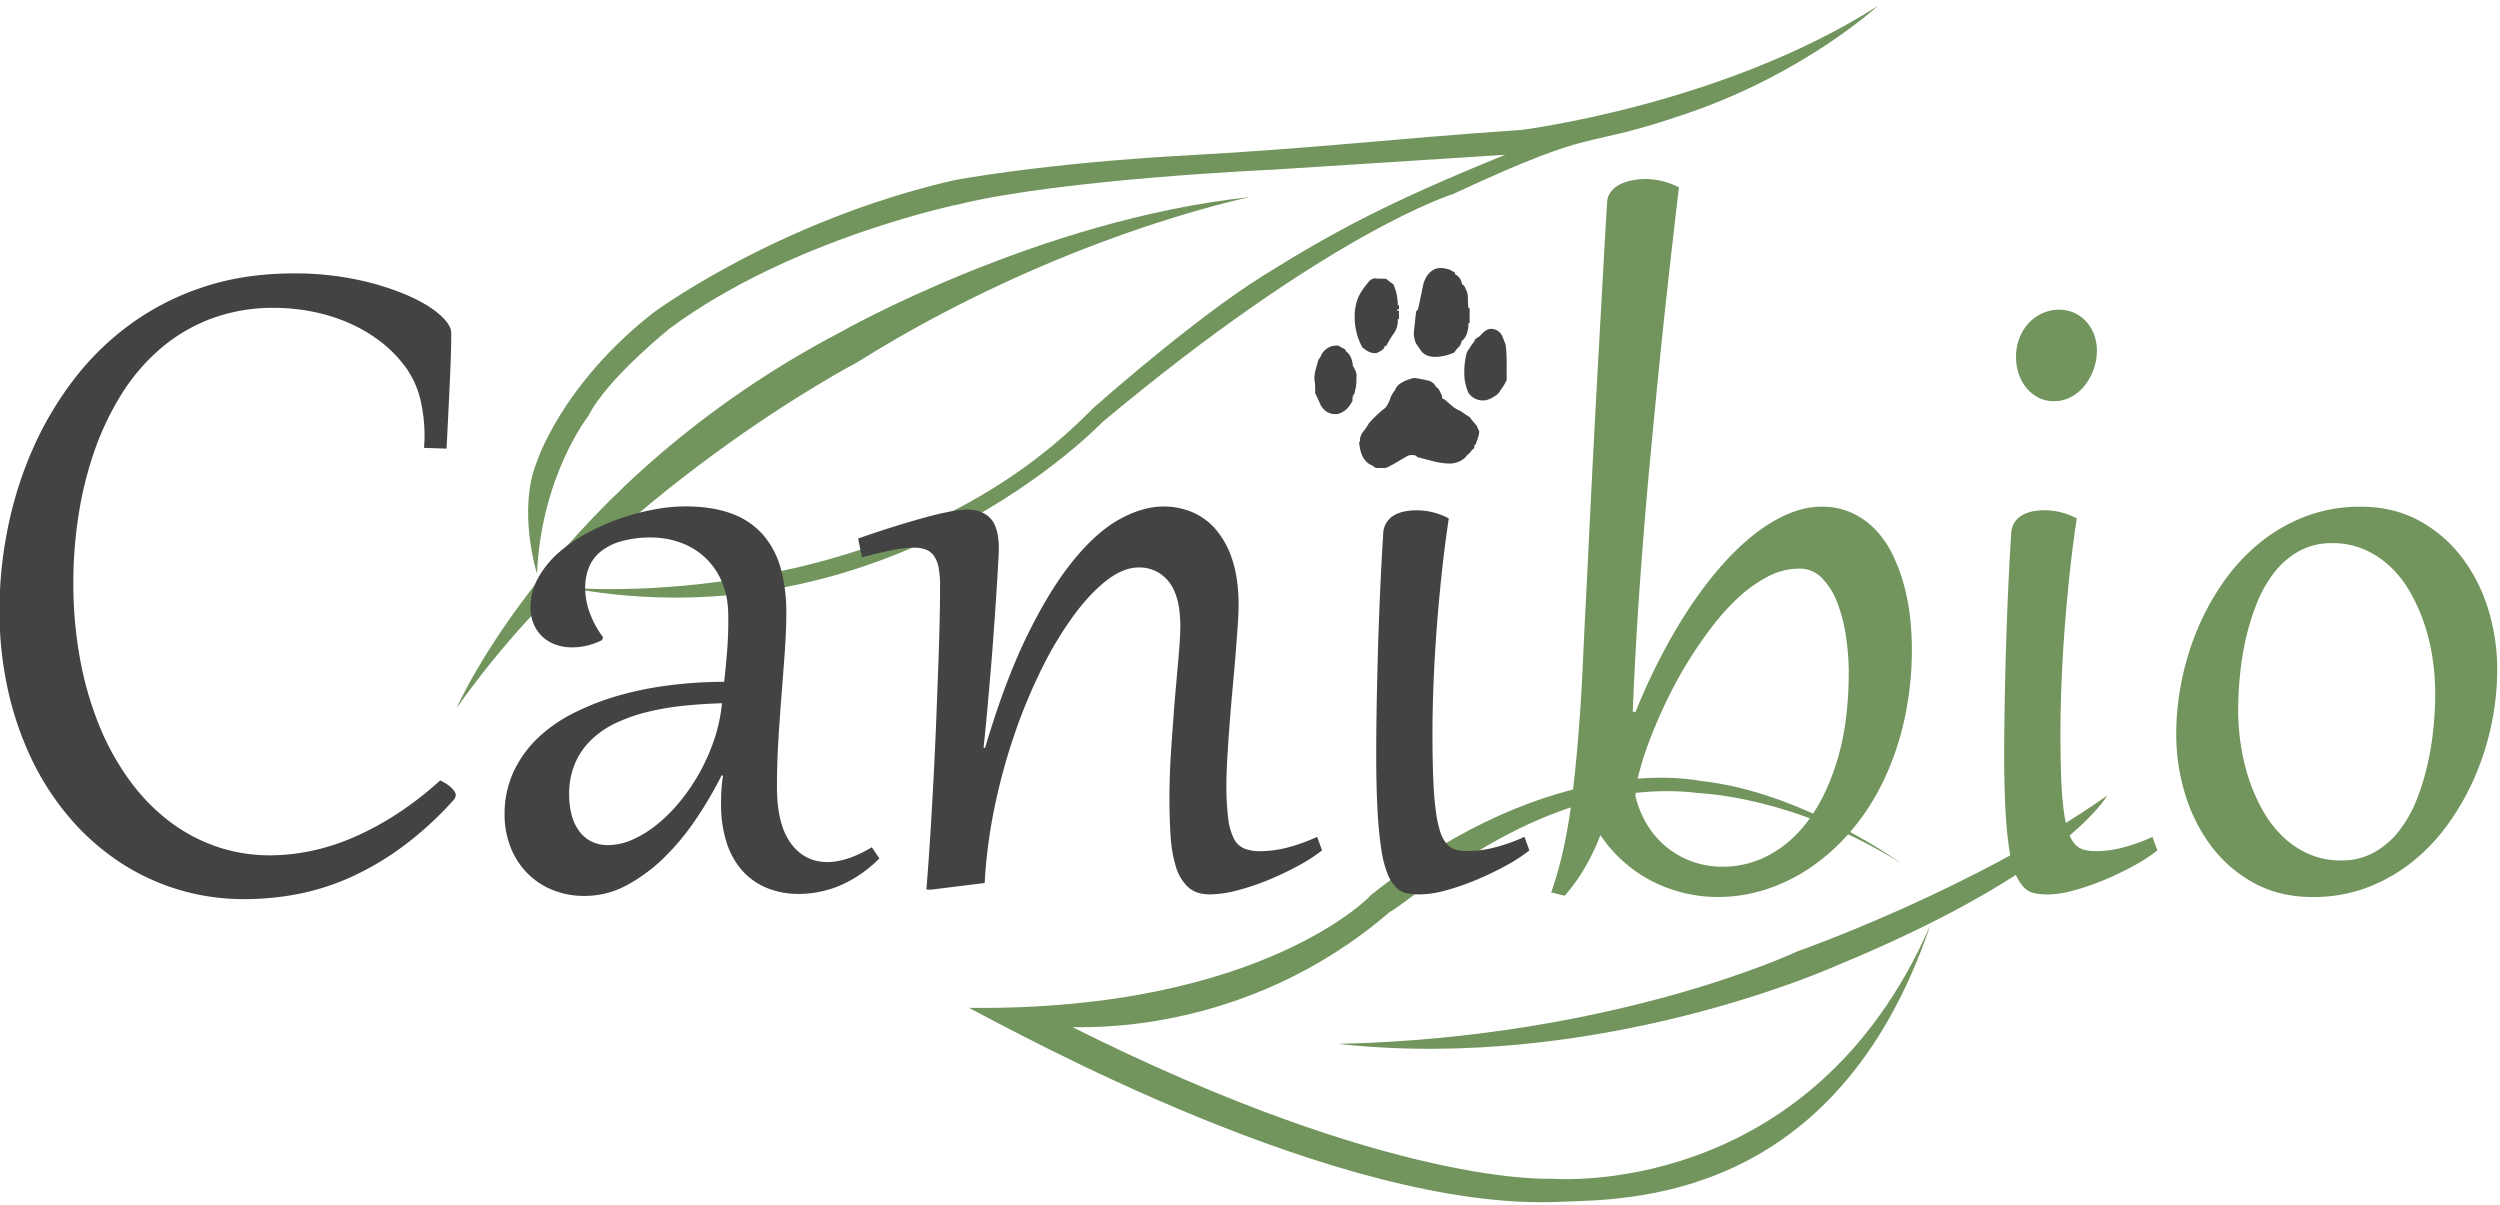 <svg id="Logo" xmlns="http://www.w3.org/2000/svg" viewBox="0 0 1413 681"><defs><style>.cls-1{fill:#72955d;}.cls-2{fill:#434343;}</style></defs><path id="Feuille_bas_2" data-name="Feuille bas 2" class="cls-1" d="M1091.1,522.7c-53.64,158.36-173,155-209.83,156.59-124.91,5.49-308.42-96.73-333.64-109.65,167.54,1.82,229.37-65.48,227-63.59,104.66-83.65,186.72-64.62,186.72-64.62,57.09,5.94,113,46.38,113,46.38-60.65-37.66-111-39.18-115-39.64-85.63-10.11-158.18,58.67-174,67.39-82.45,71-175.22,64.62-179.18,65,181.56,90.79,270.76,85.63,270.76,85.63S1023.19,679.29,1091.1,522.7Z"/><path id="Feuille_bas_1" data-name="Feuille bas 1" class="cls-1" d="M756.36,590c147.48,16.25,281.07-44,281.07-44,130-53.52,153.57-96.34,153.57-96.34-75.47,53.13-175,88-175,88S913,586.46,756.36,590Z"/><path id="Feuille_haut_2" data-name="Feuille haut 2" class="cls-1" d="M321.32,332.19C502.2,365.55,622.93,238.7,622.93,238.7c129.19-108,198.28-129,198.28-129,86.84-40.41,68.58-23.5,134.07-46.2s106-60.11,106-60.11c-87.31,55.77-201.07,70-201.07,70-79.93,5.55-111.9,10.13-191.43,14.55s-129.43,13.9-129.43,13.9c-100.22,23-170.08,74.9-170.08,74.9-51.67,40.4-65.77,84.09-65.77,84.09-11.27,27.72,0,63.43,0,63.43C306,268.59,332.6,235,332.6,235c10.68-21.33,46.82-50,45.94-49.38,69.31-51.22,164.53-70.42,164.53-70.42,58.72-14.09,175.7-19.26,175.7-19.26l132-8.46c-66.55,27-96.78,43.39-136.61,68.18s-96.41,75.11-96.41,75.11C503.13,348.64,321.32,332.19,321.32,332.19Z"/><path id="Feuille_haut_1" data-name="Feuille haut 1" class="cls-1" d="M258,400.31C344.44,277.7,484.31,204.88,484.31,204.88,598.91,133,706.5,111.39,706.5,111.39,587.22,124.07,475.42,187.5,475.42,187.5,314.16,271.94,258,400.31,258,400.31Z"/><g id="Canibio"><path id="C" class="cls-2" d="M166,154.53A169.11,169.11,0,0,1,201.5,158a152.74,152.74,0,0,1,28.19,8.65q11.87,5.13,18.61,11t6.74,10.7q0,10.11-.74,26.22t-1.9,39l-12.74-.44c.09-1.36.16-2.66.22-3.88s.07-2.51.07-3.88a91.34,91.34,0,0,0-2.27-19.26A53.11,53.11,0,0,0,230,208.58a70.75,70.75,0,0,0-14-14.79A85.19,85.19,0,0,0,198.2,183a97.83,97.83,0,0,0-20.65-6.67A110.81,110.81,0,0,0,155.13,174a100.07,100.07,0,0,0-35.67,6.08,95.92,95.92,0,0,0-28.63,16.85,111.64,111.64,0,0,0-21.9,25.48,157.68,157.68,0,0,0-15.38,32,206.32,206.32,0,0,0-9.09,36.33,247.27,247.27,0,0,0-3,38.53,235.5,235.5,0,0,0,3.81,43.35,190.92,190.92,0,0,0,10.84,37.5,145.55,145.55,0,0,0,17,30.77A111.77,111.77,0,0,0,95.44,464a95,95,0,0,0,26.81,14.43,92.49,92.49,0,0,0,30.39,5A114.22,114.22,0,0,0,175.57,481a124.35,124.35,0,0,0,24-7.62,165.07,165.07,0,0,0,24.53-13.18,191.48,191.48,0,0,0,24.69-19.12c.78.39,1.68.88,2.71,1.47a19,19,0,0,1,2.85,2,12.88,12.88,0,0,1,2.27,2.41,4.47,4.47,0,0,1,1,2.64,5,5,0,0,1-1.18,2.49,193.64,193.64,0,0,1-29,26.51,162.24,162.24,0,0,1-29.44,17.29,135.89,135.89,0,0,1-29.81,9.45,160.37,160.37,0,0,1-30,2.85,128.22,128.22,0,0,1-37.72-5.49A126.24,126.24,0,0,1,67.1,486.9a134.65,134.65,0,0,1-27.84-24.83A152,152,0,0,1,18,429.33,181.34,181.34,0,0,1,4.47,389.86,206.47,206.47,0,0,1-.29,344.81a233.38,233.38,0,0,1,4.62-45.92A217.35,217.35,0,0,1,18.1,254.72a191.5,191.5,0,0,1,23-39.4,155.57,155.57,0,0,1,32.3-31.86A149.39,149.39,0,0,1,115,162.22Q138.15,154.53,166,154.53Z"/><path id="A" class="cls-2" d="M411.63,348.47q0-11.57-3.81-20.06a40,40,0,0,0-10-13.92,40.66,40.66,0,0,0-13.92-8.06,48.18,48.18,0,0,0-15.52-2.63A60.88,60.88,0,0,0,350.84,306a32.37,32.37,0,0,0-11.65,6,21.88,21.88,0,0,0-6.44,9,31.22,31.22,0,0,0-2,11.2,41.38,41.38,0,0,0,2.56,14.14,54,54,0,0,0,7.55,13.84l-.59,1.61a37.82,37.82,0,0,1-16.85,4.11,27.66,27.66,0,0,1-9.3-1.54,21.3,21.3,0,0,1-7.47-4.47,20.91,20.91,0,0,1-5-7.18,23.8,23.8,0,0,1-1.83-9.52A33.26,33.26,0,0,1,304,326.94a53.9,53.9,0,0,1,11-13.91,81.86,81.86,0,0,1,16-11.28,129.33,129.33,0,0,1,38.16-13.7,98.4,98.4,0,0,1,18.09-1.83q15.39,0,26.3,4.1a43.12,43.12,0,0,1,17.72,11.94,48.63,48.63,0,0,1,10,19,92.58,92.58,0,0,1,3.15,25.19q0,9.68-.81,21.24t-1.83,24.25q-1,12.68-1.83,26.14t-.8,26.81q0,21.09,7.83,31.72t20.58,10.62q11.28,0,25.2-8.35l4.25,6.29a70.85,70.85,0,0,1-21.39,14.95,59.48,59.48,0,0,1-24.31,5.12A46.87,46.87,0,0,1,433.75,502a37.84,37.84,0,0,1-13.92-9.59,43.79,43.79,0,0,1-9.08-16,70.9,70.9,0,0,1-3.22-22.42q0-3.79.22-7.61a70,70,0,0,1,.95-8.06h-.88a218.7,218.7,0,0,1-14.58,24.83,137.66,137.66,0,0,1-18.16,21.82A92.09,92.09,0,0,1,354,500.45a49.52,49.52,0,0,1-23.51,5.93A47.15,47.15,0,0,1,312,502.87a42.34,42.34,0,0,1-14.28-9.67,43.63,43.63,0,0,1-9.23-14.57,50,50,0,0,1-3.3-18.39A56.44,56.44,0,0,1,290,436.8a62.78,62.78,0,0,1,13.19-18.89,81.52,81.52,0,0,1,20.14-14.43,141.94,141.94,0,0,1,25.49-10.11,189.28,189.28,0,0,1,29.15-6,245.18,245.18,0,0,1,31.34-2q1-9.22,1.69-17.87T411.63,348.47ZM321.69,449.11A46.65,46.65,0,0,0,322.93,460a27.22,27.22,0,0,0,4,9.16,19.55,19.55,0,0,0,6.88,6.22,20.66,20.66,0,0,0,10,2.27,33.91,33.91,0,0,0,13.62-3.07,62.29,62.29,0,0,0,13.84-8.5,88,88,0,0,0,13-13,111,111,0,0,0,19.48-35.31,92.31,92.31,0,0,0,4.32-20.28q-10.85.29-21.53,1.39a150.24,150.24,0,0,0-20.29,3.44,97,97,0,0,0-17.8,6.15A52.12,52.12,0,0,0,334.36,418a40.54,40.54,0,0,0-9.3,13.33A44,44,0,0,0,321.69,449.11Z"/><path id="N" class="cls-2" d="M531.31,330.6a49.52,49.52,0,0,0-.88-10.1,16.44,16.44,0,0,0-2.71-6.52,10.07,10.07,0,0,0-4.62-3.44,18.88,18.88,0,0,0-6.59-1,66.2,66.2,0,0,0-12.6,1.46q-7.32,1.47-16.7,4L485,304.38q10.39-3.66,20-6.66t17.65-5.2q8.05-2.2,14.21-3.37a55.16,55.16,0,0,1,9.67-1.17q8.49,0,13.26,5t4.76,17.36q0,1.47-.3,6.81t-.8,13.55q-.51,8.21-1.25,18.82t-1.68,22.64q-1,12-2.12,24.82t-2.49,25.57l.87.14Q567.92,385,580.67,359t25.93-42.19q13.18-16.18,26.22-23.36t24.9-7.18a41.87,41.87,0,0,1,15.82,3.07,36,36,0,0,1,13.55,9.82,49.28,49.28,0,0,1,9.45,17.36q3.51,10.62,3.52,25.71,0,4.4-.52,11.79t-1.24,16.48q-.74,9.07-1.69,19.26t-1.68,20q-.73,9.81-1.25,18.67t-.51,15.46a147.73,147.73,0,0,0,1,18.6,34.67,34.67,0,0,0,3.15,11.35,11.81,11.81,0,0,0,5.86,5.71,23,23,0,0,0,8.94,1.54,62.91,62.91,0,0,0,15.82-2.12A101.09,101.09,0,0,0,744.44,473l2.78,7.61a89.49,89.49,0,0,1-13.33,8.65A173.62,173.62,0,0,1,717,497.3a135.18,135.18,0,0,1-17.65,5.94,63.17,63.17,0,0,1-15.52,2.27q-7.92,0-12.46-4.25a26.12,26.12,0,0,1-6.81-11.57,75.58,75.58,0,0,1-2.93-17.14q-.66-9.81-.66-21.1,0-13.76,1-28.34T664,395.35q1.17-13.19,2.12-24t1-17.21q0-17.15-6.45-25.27a20.78,20.78,0,0,0-17.14-8.13q-8.49,0-17.87,7.18T607,347.67a201.29,201.29,0,0,0-17.87,29.59,305.56,305.56,0,0,0-15.45,36.91,339.14,339.14,0,0,0-11.43,41.53,287.66,287.66,0,0,0-5.71,43.36l-30.61,3.81-2.35-.15q1.17-13.91,2.2-30.32t1.9-33.32q.89-16.92,1.54-33.55t1.17-31q.51-14.43.74-25.86T531.31,330.6Z"/><path id="I" class="cls-2" d="M818.85,293q-2.49,16.69-4.24,33.47t-2.86,32.45q-1.1,15.67-1.61,29.66t-.51,25.27q0,15.22.44,26.14t1.46,18.39a65.38,65.38,0,0,0,2.56,11.94,19.07,19.07,0,0,0,3.81,6.88,10.61,10.61,0,0,0,5.28,3.15A28.72,28.72,0,0,0,830,481a60,60,0,0,0,15.16-2.12A102.08,102.08,0,0,0,861.63,473l2.78,7.61a90.58,90.58,0,0,1-13.26,8.65,170.88,170.88,0,0,1-16.77,8.05,140.28,140.28,0,0,1-17.21,5.94,57.41,57.41,0,0,1-14.58,2.27,39,39,0,0,1-7.47-.66,11.93,11.93,0,0,1-6.08-3.3,23.05,23.05,0,0,1-4.83-7.76,62.86,62.86,0,0,1-3.51-13.92q-1.4-8.79-2.13-22T777.84,426q0-11,.22-24.82t.66-29.74q.43-15.9,1.17-33.55t1.9-36.4a12.47,12.47,0,0,1,2.2-6.66,13,13,0,0,1,4.69-4,20.68,20.68,0,0,1,5.93-1.9,36.44,36.44,0,0,1,5.79-.51A39.05,39.05,0,0,1,818.85,293Z"/><path id="B" class="cls-1" d="M948.93,105.9q-2.77,23.43-5.56,48.34T938,204.63q-2.57,25.49-5,51.27t-4.4,50.9q-2,25.13-3.44,49.22t-2.34,46.21l1.61.15a341.84,341.84,0,0,1,24.9-50.1q13.33-21.67,27.1-36.32t27.32-22.12q13.55-7.47,25.56-7.47a40.72,40.72,0,0,1,17.87,3.73,44,44,0,0,1,13.48,10,56.53,56.53,0,0,1,9.52,14.36,100.2,100.2,0,0,1,6.15,17,119.41,119.41,0,0,1,3.3,17.94,164.94,164.94,0,0,1,.95,17,183.39,183.39,0,0,1-4.32,40.79,158.85,158.85,0,0,1-11.94,34.57,130.29,130.29,0,0,1-18,27.76A116.61,116.61,0,0,1,1023.79,490a98.3,98.3,0,0,1-25.64,12.67,88.3,88.3,0,0,1-27.1,4.32,83.14,83.14,0,0,1-18.24-2.05,81.5,81.5,0,0,1-17.87-6.3,77.34,77.34,0,0,1-16.48-10.91A78.85,78.85,0,0,1,904.55,472a124.73,124.73,0,0,1-10.4,21.09,99.82,99.82,0,0,1-9.82,13.19l-7.61-1.91q8-22.41,11.86-53.83t5.86-71.12q.73-17,1.83-38.67t2.27-45.7q1.17-24,2.49-49.15T903.67,197q1.32-23.73,2.49-45t2.2-37.65a10.08,10.08,0,0,1,2.19-6.08,15.34,15.34,0,0,1,5.13-4.1,26.7,26.7,0,0,1,7-2.27,41.18,41.18,0,0,1,7.69-.73A42.52,42.52,0,0,1,948.93,105.9Zm96,274.65a141.42,141.42,0,0,0-1.54-20.5,88.5,88.5,0,0,0-4.83-19.12,41,41,0,0,0-8.64-14.06,17.44,17.44,0,0,0-13-5.49,38.41,38.41,0,0,0-17.65,4.46,75.89,75.89,0,0,0-16.85,12,133.56,133.56,0,0,0-15.6,17.44,238.36,238.36,0,0,0-14,20.72,244.28,244.28,0,0,0-11.71,21.9q-5.21,11.07-8.94,21A173.36,173.36,0,0,0,926.37,437a56.06,56.06,0,0,0-2,13,55.93,55.93,0,0,0,6.81,16.48,49.5,49.5,0,0,0,11.14,12.6,48.84,48.84,0,0,0,14.5,8,50.89,50.89,0,0,0,16.92,2.78,54.76,54.76,0,0,0,27.61-7.4q13-7.4,22.63-21.46t15.31-34.35Q1044.88,406.34,1044.88,380.55Z"/><path id="I-2" data-name="I" class="cls-1" d="M1173.79,293q-2.51,16.69-4.25,33.47t-2.86,32.45q-1.1,15.67-1.61,29.66t-.51,25.27q0,15.22.44,26.14t1.46,18.39a64.44,64.44,0,0,0,2.57,11.94,18.92,18.92,0,0,0,3.8,6.88,10.61,10.61,0,0,0,5.28,3.15,28.72,28.72,0,0,0,6.81.73,60,60,0,0,0,15.16-2.12,102.08,102.08,0,0,0,16.48-5.93l2.78,7.61a91,91,0,0,1-13.25,8.65,172.16,172.16,0,0,1-16.78,8.05,139.7,139.7,0,0,1-17.21,5.94,57.41,57.41,0,0,1-14.57,2.27,38.88,38.88,0,0,1-7.47-.66,11.85,11.85,0,0,1-6.08-3.3,23.06,23.06,0,0,1-4.84-7.76,63.42,63.42,0,0,1-3.51-13.92q-1.39-8.79-2.13-22t-.73-31.94q0-11,.22-24.82t.66-29.74q.43-15.9,1.17-33.55t1.91-36.4a12.38,12.38,0,0,1,2.19-6.66,13,13,0,0,1,4.69-4,20.68,20.68,0,0,1,5.93-1.9,36.44,36.44,0,0,1,5.79-.51A39.12,39.12,0,0,1,1173.79,293ZM1161,226.75a18.85,18.85,0,0,1-9.08-2.13,21.87,21.87,0,0,1-6.74-5.56,24.9,24.9,0,0,1-4.25-7.91,29.4,29.4,0,0,1-1.46-9.16,28.93,28.93,0,0,1,2.2-11.65,26.52,26.52,0,0,1,5.71-8.49,23.53,23.53,0,0,1,7.76-5.13,22.61,22.61,0,0,1,8.35-1.68,21.07,21.07,0,0,1,8.94,1.83,20.49,20.49,0,0,1,6.81,5,23.09,23.09,0,0,1,4.39,7.4,25.76,25.76,0,0,1,1.54,9,30.59,30.59,0,0,1-1.76,10.18,32.21,32.21,0,0,1-4.9,9.15,24.59,24.59,0,0,1-7.62,6.6A20,20,0,0,1,1161,226.75Z"/><path id="O" class="cls-1" d="M1230,414.83a151.55,151.55,0,0,1,3.07-30,155.46,155.46,0,0,1,9.08-29.51,140.67,140.67,0,0,1,14.87-26.81,109,109,0,0,1,20.44-21.9,93.46,93.46,0,0,1,25.78-14.79,85.85,85.85,0,0,1,30.91-5.42q18.75,0,33.18,7.91a75.8,75.8,0,0,1,24.24,20.87,93.83,93.83,0,0,1,14.87,29.52,115.16,115.16,0,0,1,5,33.83,154.25,154.25,0,0,1-12.23,59.55,144.08,144.08,0,0,1-14.94,26.81,109,109,0,0,1-20.44,21.9,93.6,93.6,0,0,1-25.78,14.79,86.06,86.06,0,0,1-30.91,5.42q-18.75,0-33.18-7.91a74.92,74.92,0,0,1-24.17-20.87,94.84,94.84,0,0,1-14.79-29.52A115.18,115.18,0,0,1,1230,414.83Zm35-13.91a136.73,136.73,0,0,0,1.53,20.21,115.78,115.78,0,0,0,4.76,19.78,99,99,0,0,0,8,17.79,62.3,62.3,0,0,0,11.28,14.43,50.15,50.15,0,0,0,14.65,9.67,44.79,44.79,0,0,0,17.94,3.52A37.42,37.42,0,0,0,1342,481.7a47.27,47.27,0,0,0,14.07-12.23A70.46,70.46,0,0,0,1365.9,452a136.2,136.2,0,0,0,6.23-20.29,164,164,0,0,0,3.29-20.73q1-10.25.95-18.89a136.38,136.38,0,0,0-1.53-20.29,114.1,114.1,0,0,0-4.76-19.63,100.61,100.61,0,0,0-8-17.72,60.86,60.86,0,0,0-11.28-14.36,50.92,50.92,0,0,0-14.65-9.59,44.62,44.62,0,0,0-17.94-3.52,37.91,37.91,0,0,0-18.82,4.54,46.47,46.47,0,0,0-14.07,12.16,70.46,70.46,0,0,0-9.81,17.43,135.6,135.6,0,0,0-6.23,20.22,161.27,161.27,0,0,0-3.29,20.72Q1265,392.43,1265.05,400.92Z"/></g><path class="cls-2" d="M746.51,229.11q-1-2.38-3.22-7a38.54,38.54,0,0,0-.42-8.12,21,21,0,0,1,.84-5.46c.93-3.27,1.4-5,1.4-5.18a9.49,9.49,0,0,0,1.82-2.94,9.53,9.53,0,0,1,9.8-5,9.19,9.19,0,0,0,2.38,1.4c1,.47,1.58,1.07,1.68,1.82q3.08,2.1,3.78,7.42h.7a2.06,2.06,0,0,0-.84.28c1.86,3.17,2.61,5.37,2.24,6.58a38.27,38.27,0,0,1-.42,6.72,2,2,0,0,0-.42.56.53.53,0,0,0,.14.42,16.33,16.33,0,0,1-.42,1.75,1.11,1.11,0,0,1-1.12.91l.84.7q-.84-.13-.84.84v1.68q-2.94,6-8.12,7.42a10.58,10.58,0,0,1-1.68.14Q749.44,234,746.51,229.11ZM770,196.35a36,36,0,0,1-4.34-17.5,29.23,29.23,0,0,1,1.47-9.31q1.47-4.41,6.37-10.15a5,5,0,0,1,4.34-2.1c-1.59.09.28.19,5.6.28a47.69,47.69,0,0,0,4.06,3.08,28.28,28.28,0,0,1,2.52,11.9h.7v2.24a1.27,1.27,0,0,0-1,.14c0,.47.09.7.28.7h.7v4.76h-.7a11.93,11.93,0,0,1-2.38,8.26,67,67,0,0,0-4.2,7,.55.55,0,0,0-.77.07.69.69,0,0,0-.21.77c-.56.93-1.92,1.91-4.06,2.94a10.58,10.58,0,0,1-1.68.14Q773.81,199.57,770,196.35Zm5.74,66.78q-6.72-2.38-7.56-13.3c.37-.09.56-.42.56-1q-.15-1.26,0-1.26a10.19,10.19,0,0,1,2.24-4.2,26,26,0,0,0,2.66-4.06,64,64,0,0,1,9.38-8.82,17.24,17.24,0,0,0,2.66-5,13,13,0,0,1,2.8-4.9q1.26-4.62,10.78-7c2.42.37,4.9.84,7.42,1.4a6.6,6.6,0,0,1,5,3.78,4.25,4.25,0,0,1,2,2.17c.51,1.07,1,2.08,1.47,3a2.1,2.1,0,0,0-.14.7c0,.37.28.68.84.91a3.64,3.64,0,0,1,1.12.63Q819,228,821,229.67a16.08,16.08,0,0,0,4.62,2.66,44.59,44.59,0,0,0,5,3.36,64.09,64.09,0,0,0,4.06,5c.28.65.74,1.73,1.4,3.22a19.44,19.44,0,0,1-.84,3.92l-1.26,3.5a.66.66,0,0,0-.7.56v1a.65.65,0,0,1-.42.7,10.44,10.44,0,0,0-2.24,2.52,8.18,8.18,0,0,0-2.24,2.24,12.87,12.87,0,0,1-9.52,3.64,38.12,38.12,0,0,1-9.1-1.4l-8.68-2.24q-1.26-1.81-5.18-.84-2.8,1.55-8.4,4.9a19,19,0,0,0-2.17,1.12,6.38,6.38,0,0,1-2.87,1h-3.78A3.57,3.57,0,0,1,775.77,263.13Zm24.64-68.88a14.75,14.75,0,0,1-1.26-6.58q0-.28,1.26-11.62a3.43,3.43,0,0,0,1.26-2c.37-1.59.56-2.43.56-2.52q1.11-5.46,2.24-10.78,1.68-6,5.74-8.26a8,8,0,0,1,4.06-1,15.58,15.58,0,0,1,5.88,1.26c.09.19.51.44,1.26.77a1.36,1.36,0,0,1,1,1.47,7.14,7.14,0,0,1,3.92,5.6,4.42,4.42,0,0,1,2.1,2.8,9.55,9.55,0,0,1,1.26,5,53.26,53.26,0,0,0,.28,5.74h.7v8.4H830q-.15,7.69-3.92,10.22a5.93,5.93,0,0,1-1.68,3.5,14.14,14.14,0,0,0-2.38,2.94,27.65,27.65,0,0,1-10.78,2.52q-4.91,0-7.56-2.8C803,198,801.9,196.4,800.41,194.25ZM830,222.11a27.59,27.59,0,0,1-2.38-11.9,43.5,43.5,0,0,1,1.4-10.92,50.92,50.92,0,0,1,4.34-6.44q0-1,1.47-1.89a13.9,13.9,0,0,0,1.75-1.19q3.36-3.92,6.16-3.92a6.56,6.56,0,0,1,1.82.28,6.73,6.73,0,0,1,4.34,3.5,46.07,46.07,0,0,1,2.1,5.46,69.88,69.88,0,0,1,.56,9.8v9.94a28.37,28.37,0,0,1-3.64,5.88c-.38,1.31-2.06,2.75-5,4.34A9.84,9.84,0,0,1,830,222.11Z"/></svg>